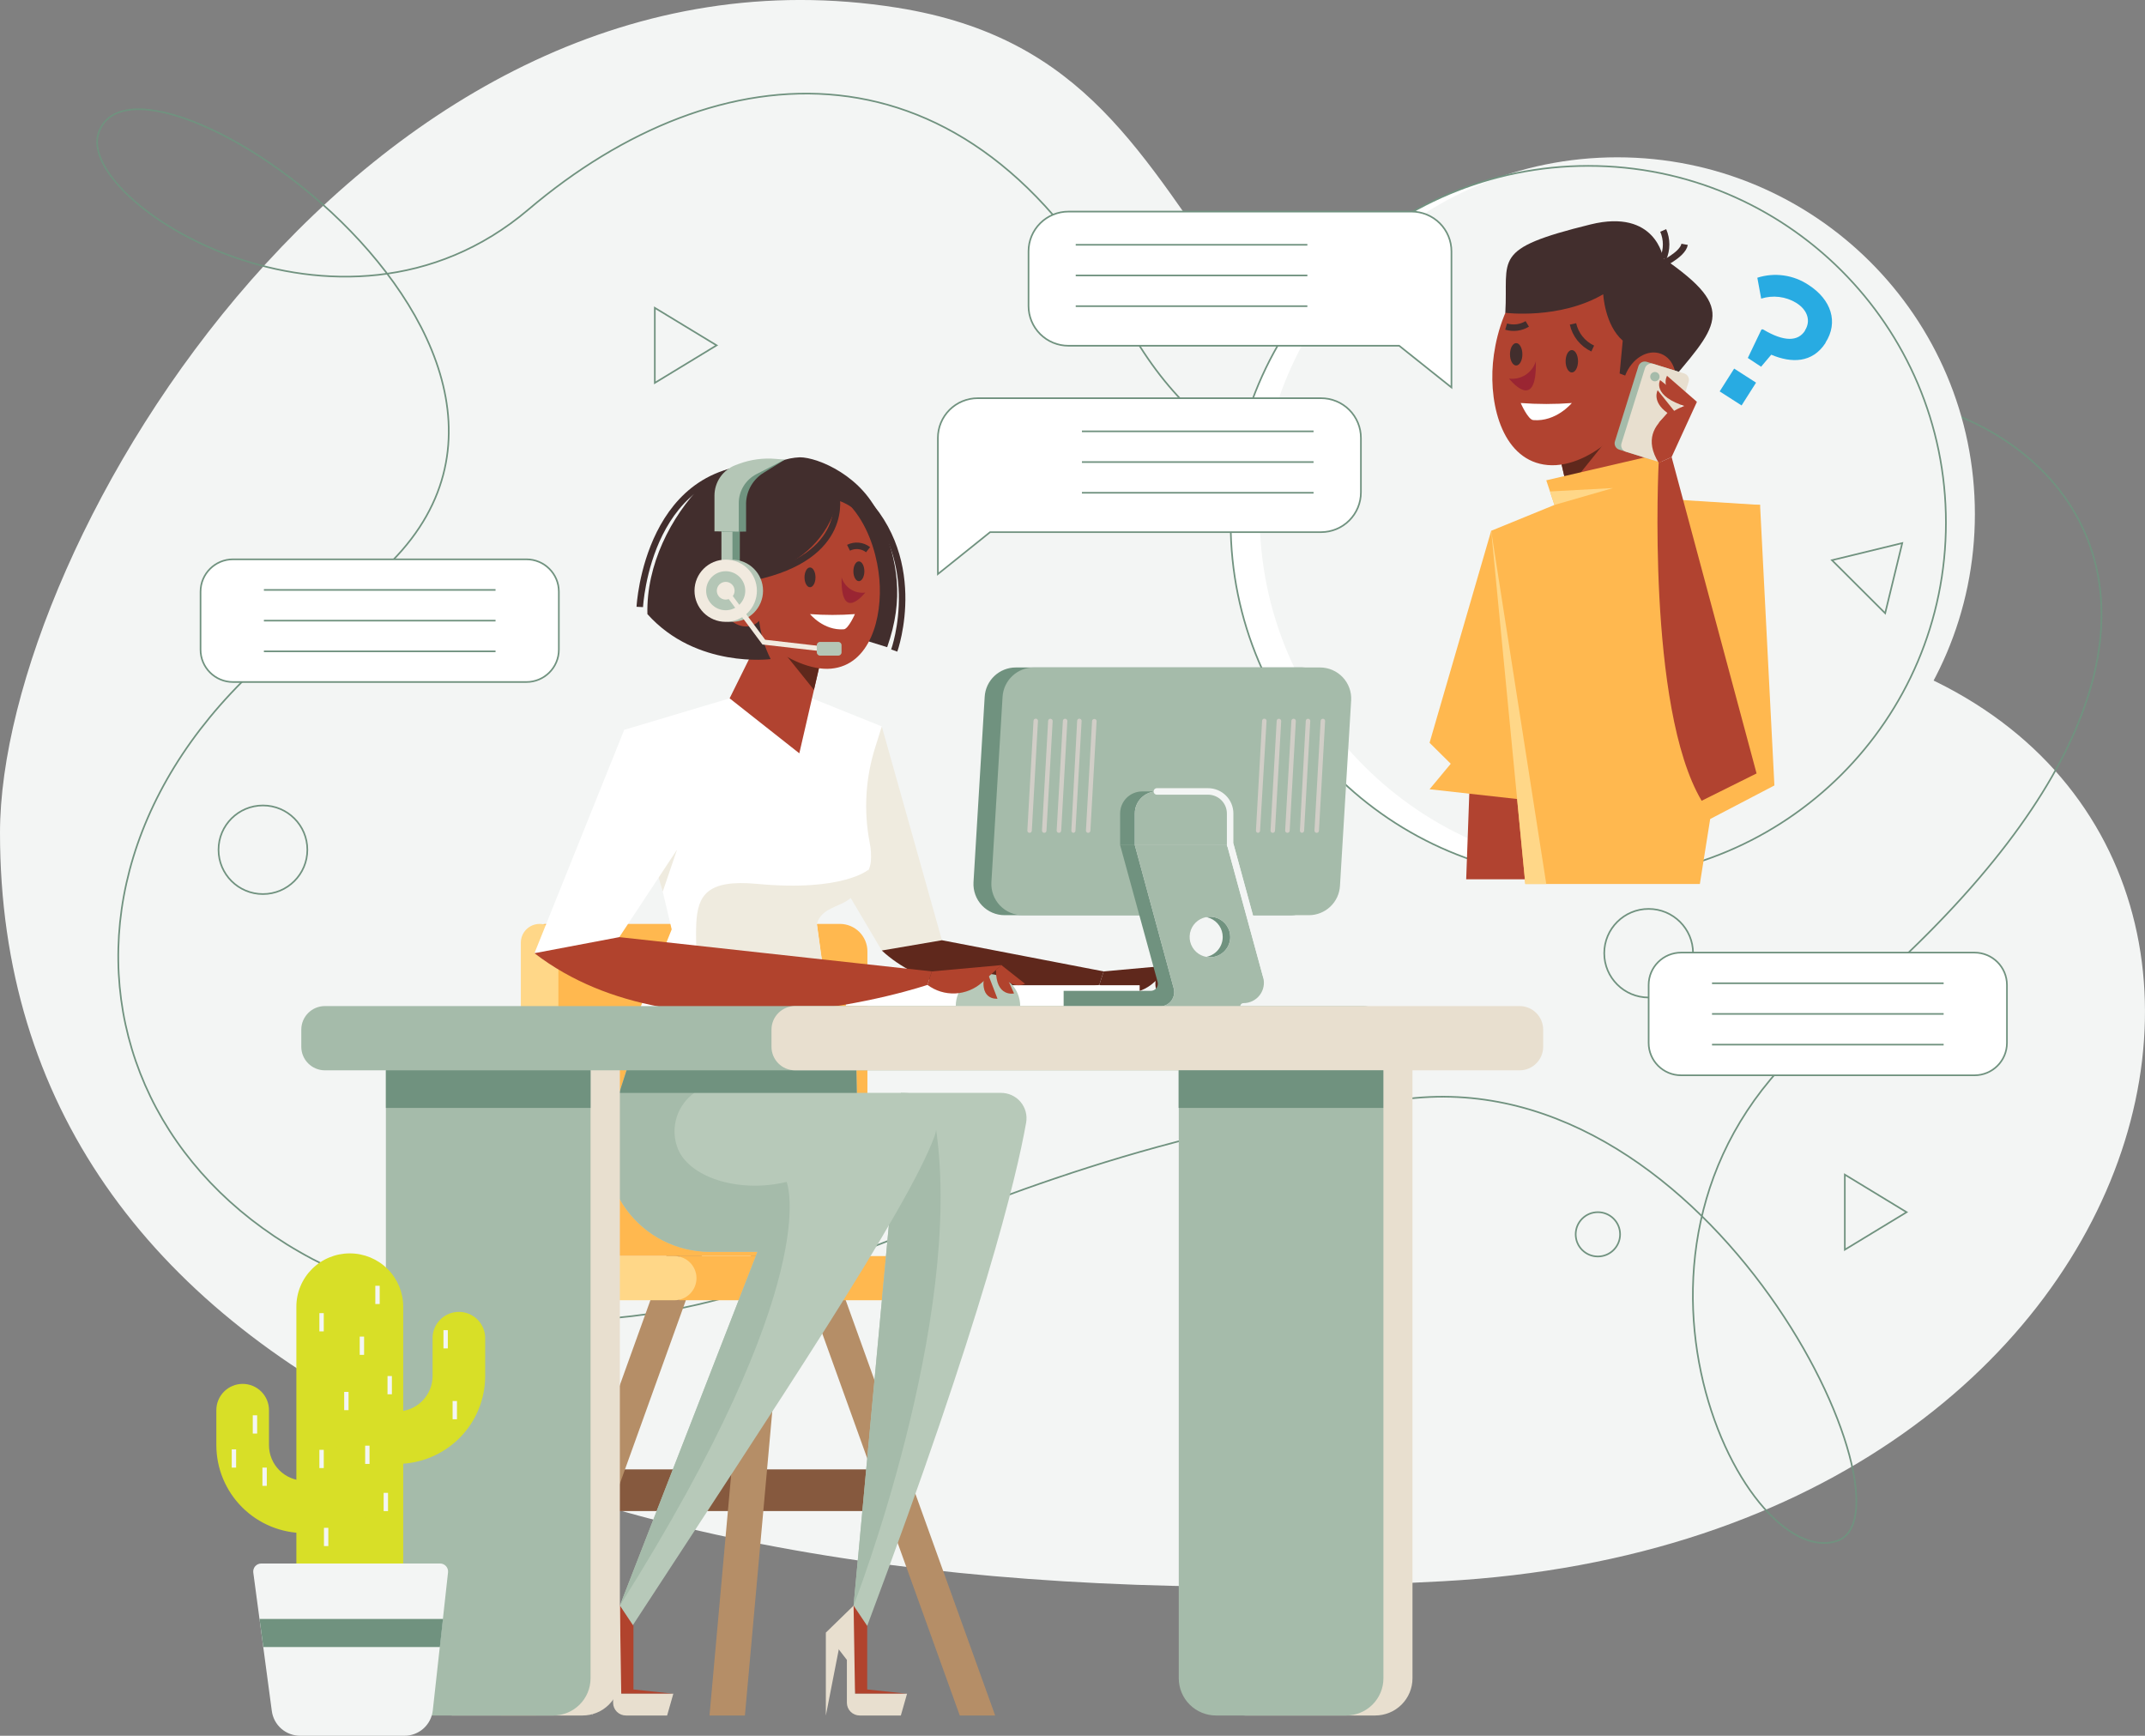 <svg width="330" height="267" viewBox="0 0 330 267" fill="none" xmlns="http://www.w3.org/2000/svg">
<rect x="0" y="0" width="330" height="267" fill="#808080" stroke="none"/>
<g clip-path="url(#clip0)">
<path d="M0 128.109C0 83.54 56.984 -11.694 138.028 1.185C196.271 10.454 172.078 74.777 280.098 98.742C364.214 117.413 340.099 236.783 221.996 243.23C90.932 250.433 0 211.665 0 128.109Z" fill="#F3F5F4"/>
<path d="M280.059 158.497C242.491 189.205 267.802 241.913 282.599 237.033C295.817 232.683 263.839 163.549 216.641 169.006C138.896 177.995 116.993 213.84 64.011 199.823C10.67 185.713 0.313 126.636 52.099 92.919C103.689 59.326 21.613 1.84 15.172 20.417C11.491 30.965 52.224 56.91 81.294 32.228C110.365 7.546 148.87 4.366 173.047 49.301C197.225 94.236 246.564 67.629 278.073 61.447C309.583 55.265 360.782 92.505 280.059 158.497Z" stroke="#70927F" stroke-width="0.25" stroke-miterlimit="10"/>
<path d="M244.352 135.266C274.74 135.266 299.374 110.697 299.374 80.391C299.374 50.084 274.74 25.516 244.352 25.516C213.964 25.516 189.33 50.084 189.33 80.391C189.33 110.697 213.964 135.266 244.352 135.266Z" fill="white"/>
<path d="M248.807 133.948C279.195 133.948 303.829 109.38 303.829 79.073C303.829 48.767 279.195 24.198 248.807 24.198C218.419 24.198 193.785 48.767 193.785 79.073C193.785 109.38 218.419 133.948 248.807 133.948Z" fill="#F3F5F4"/>
<path d="M244.352 135.266C274.74 135.266 299.374 110.697 299.374 80.391C299.374 50.084 274.74 25.516 244.352 25.516C213.964 25.516 189.33 50.084 189.33 80.391C189.33 110.697 213.964 135.266 244.352 135.266Z" stroke="#70927F" stroke-width="0.25" stroke-miterlimit="10"/>
<path d="M234.667 135.258H225.568L226.287 115.371H234.221L234.667 135.258Z" fill="#B14330"/>
<path d="M229.414 81.646L219.932 114.256L223.192 117.483L219.932 121.405L237.199 123.33L229.414 81.646Z" fill="#FFB84F"/>
<path d="M234.667 135.975H261.517L270.78 77.67L255.881 76.734L239.146 77.67L229.414 81.646L234.667 135.975Z" fill="#FFB84F"/>
<path d="M243.679 86.362L255.881 76.734L251.41 61.993L238.458 63.684L243.679 86.362Z" fill="#B14330"/>
<path d="M241.123 75.253L247.087 67.832L238.458 63.684L241.123 75.253Z" fill="#5F281C"/>
<path d="M229.68 55.849C229.078 62.624 231.321 70.934 238.114 71.535C244.907 72.135 253.138 64.074 253.747 57.292C254.357 50.509 256.874 39.236 247.642 38.426C234.237 37.249 230.281 49.067 229.68 55.849Z" fill="#B14330"/>
<path d="M241.999 49.823C242.181 50.644 242.549 51.412 243.074 52.069C243.6 52.725 244.27 53.253 245.032 53.612" stroke="#422E2D" stroke-miterlimit="10"/>
<path d="M231.712 50.236C232.253 50.397 232.822 50.444 233.382 50.373C233.942 50.301 234.48 50.114 234.964 49.823" stroke="#422E2D" stroke-miterlimit="10"/>
<path d="M233.955 61.993C236.573 62.192 239.202 62.192 241.819 61.993C241.819 61.993 239.427 64.916 235.886 64.62C235.073 64.557 233.955 61.993 233.955 61.993Z" fill="white"/>
<path d="M241.819 57.292C242.346 57.292 242.773 56.52 242.773 55.569C242.773 54.617 242.346 53.846 241.819 53.846C241.292 53.846 240.865 54.617 240.865 55.569C240.865 56.52 241.292 57.292 241.819 57.292Z" fill="#422E2D"/>
<path d="M233.26 56.224C233.786 56.224 234.213 55.452 234.213 54.501C234.213 53.549 233.786 52.778 233.26 52.778C232.733 52.778 232.306 53.549 232.306 54.501C232.306 55.452 232.733 56.224 233.26 56.224Z" fill="#422E2D"/>
<path d="M236.285 55.569C236.024 56.428 235.466 57.168 234.711 57.656C233.955 58.144 233.05 58.349 232.157 58.235C232.157 58.235 236.465 63.747 236.285 55.569Z" fill="#9A2532"/>
<path d="M255.881 60.028C264.324 49.956 267.536 47.781 255.881 39.712C255.881 39.712 254.74 32.056 244.711 34.52C229.25 38.324 232.087 39.712 231.587 48.116C231.587 48.116 239.927 49.184 246.65 45.263C246.65 45.263 246.884 49.987 249.651 52.396L249.175 57.448L255.881 60.028Z" fill="#422E2D"/>
<path d="M255.881 39.759C256.175 39.078 256.326 38.344 256.326 37.603C256.326 36.862 256.175 36.129 255.881 35.448" stroke="#422E2D" stroke-miterlimit="10"/>
<path d="M255.194 40.897C255.194 40.897 258.867 39.268 259.172 37.584" stroke="#422E2D" stroke-miterlimit="10"/>
<path d="M257.423 60.568C258.418 57.943 257.569 55.189 255.525 54.419C253.482 53.648 251.019 55.153 250.023 57.778C249.028 60.404 249.877 63.157 251.921 63.928C253.964 64.698 256.427 63.194 257.423 60.568Z" fill="#B14330"/>
<path d="M258.297 77.67L255.194 69.859L237.887 73.881L242.773 88.584L258.297 77.67Z" fill="#FFB84F"/>
<path d="M238.458 75.596L248.151 75.074L239.146 77.67L238.458 75.596Z" fill="#FFD788"/>
<path d="M270.78 77.67L272.985 120.82L259.36 127.938L258.297 77.67H270.78Z" fill="#FFB84F"/>
<path d="M257.876 57.064L253.346 55.656C252.806 55.488 252.232 55.789 252.064 56.327L248.449 67.893C248.281 68.432 248.582 69.004 249.122 69.172L253.652 70.58C254.192 70.748 254.766 70.447 254.935 69.909L258.549 58.343C258.717 57.804 258.416 57.232 257.876 57.064Z" fill="#A5BBAA"/>
<path d="M259.117 57.448L254.355 55.968C253.815 55.801 253.241 56.101 253.073 56.64L249.459 68.206C249.29 68.744 249.592 69.317 250.132 69.484L254.893 70.964C255.433 71.132 256.007 70.832 256.175 70.293L259.789 58.727C259.958 58.189 259.656 57.616 259.117 57.448Z" fill="#E8DFCF"/>
<path d="M254.599 58.656C254.997 58.656 255.319 58.335 255.319 57.939C255.319 57.542 254.997 57.221 254.599 57.221C254.202 57.221 253.88 57.542 253.88 57.939C253.88 58.335 254.202 58.656 254.599 58.656Z" fill="#A5BBAA"/>
<path d="M270.241 118.972L257.171 70.303L255.178 71.2C255.178 71.2 253.263 108.814 261.791 123.174L270.241 118.972Z" fill="#B14330"/>
<path d="M257.171 70.303L261.079 61.782C261.079 61.782 250.832 64.207 255.193 71.199L257.171 70.303Z" fill="#B14330"/>
<path d="M261.033 61.782L256.468 57.806C256.468 57.806 254.865 60.465 260.212 62.297L261.033 61.782Z" fill="#B14330"/>
<path d="M255.139 65.088L257.726 63.404L255.022 60.028C255.022 60.028 254.068 61.759 256.53 63.52L255.139 65.088Z" fill="#B14330"/>
<path d="M260.212 62.297L255.405 58.469C255.405 58.469 254.021 60.886 259.469 62.562L260.212 62.297Z" fill="#B14330"/>
<path d="M234.667 135.975L229.414 81.646L237.887 135.975H234.667Z" fill="#FFD788"/>
<path d="M136.387 226.025H92.621V232.433H136.387V226.025Z" fill="#86593E"/>
<path d="M153.107 263.889H147.659L121.988 192.573H127.437L153.107 263.889Z" fill="#B58E67"/>
<path d="M109.153 263.889H114.601L121.019 192.573H115.571L109.153 263.889Z" fill="#B58E67"/>
<path d="M77.065 263.889H82.522L108.192 192.573H102.736L77.065 263.889Z" fill="#B58E67"/>
<path d="M83.968 142.118H129.211C130.335 142.118 131.412 142.564 132.207 143.356C133.001 144.148 133.448 145.223 133.448 146.344V193.205H84.984C84.248 193.205 83.542 192.913 83.022 192.394C82.501 191.875 82.209 191.171 82.209 190.437V143.865C82.208 143.634 82.252 143.406 82.341 143.193C82.429 142.98 82.558 142.787 82.722 142.625C82.886 142.462 83.08 142.334 83.294 142.247C83.508 142.16 83.737 142.116 83.968 142.118Z" fill="#FFB84F"/>
<path d="M104.518 193.212H147.463C148.366 193.214 149.23 193.573 149.868 194.211C150.505 194.848 150.863 195.711 150.863 196.611C150.863 197.513 150.504 198.377 149.865 199.015C149.226 199.652 148.359 200.01 147.455 200.01H104.518V193.204V193.212Z" fill="#FFB84F"/>
<path d="M85.906 185.9V145.003C85.906 144.239 85.603 143.507 85.062 142.966C84.521 142.425 83.787 142.12 83.022 142.118C82.255 142.118 81.519 142.422 80.977 142.963C80.434 143.504 80.13 144.238 80.13 145.003V186.438C80.13 190.037 81.563 193.49 84.116 196.035C86.668 198.58 90.129 200.01 93.739 200.01H103.744C104.192 200.01 104.635 199.922 105.048 199.752C105.462 199.581 105.837 199.33 106.154 199.015C106.47 198.699 106.721 198.324 106.893 197.912C107.064 197.5 107.152 197.058 107.152 196.611C107.152 196.165 107.064 195.723 106.893 195.311C106.721 194.898 106.47 194.523 106.154 194.208C105.837 193.892 105.462 193.642 105.048 193.471C104.635 193.3 104.192 193.212 103.744 193.212H93.231C91.287 193.21 89.424 192.439 88.051 191.068C86.678 189.697 85.906 187.838 85.906 185.9Z" fill="#FFD788"/>
<path d="M132.228 192.557H109.208C106.706 192.557 104.239 191.967 102.009 190.837C99.778 189.706 97.847 188.066 96.371 186.051C94.896 184.036 93.918 181.701 93.518 179.238C93.117 176.775 93.305 174.252 94.067 171.875L97.874 160.018L131.619 155.948L132.228 192.557Z" fill="#B7C9B9"/>
<path d="M135.66 111.738L145.36 146.211H135.66L125.459 128.975L135.66 111.738Z" fill="#EFEBDF"/>
<path d="M144.915 144.629L169.796 149.423L169.123 151.497C169.123 151.497 147.041 156.743 135.66 146.211L144.915 144.629Z" fill="#5F281C"/>
<path d="M169.796 149.423L180.505 148.456L177.534 151.115C176.394 152.142 174.932 152.741 173.397 152.811C171.863 152.881 170.352 152.416 169.123 151.497L169.796 149.423Z" fill="#5F281C"/>
<path d="M180.504 148.456L182.443 152.799C182.443 152.799 179.621 153.438 179.668 149.181L180.504 148.456Z" fill="#5F281C"/>
<path d="M178.136 149.025L179.895 153.625C179.895 153.625 176.659 153.991 178.136 149.025Z" fill="#5F281C"/>
<path d="M180.505 148.456L184.139 151.325C184.139 151.325 181.685 152.619 180.231 148.986L180.505 148.456Z" fill="#5F281C"/>
<path d="M175.33 151.551H130.133V154.755H175.33V151.551Z" fill="white"/>
<path d="M135.66 111.738L124.927 107.419H112.249L96.052 112.26L103.337 142.96L96.693 159.534H128.07L125.662 142.196L125.764 141.892C126.059 141.032 126.522 140.239 127.126 139.558C127.729 138.877 128.462 138.322 129.281 137.924C132.088 136.521 133.713 134.619 133.971 132.6C134.058 131.59 133.998 130.574 133.792 129.583C132.847 124.669 133.156 119.597 134.69 114.833L135.66 111.738Z" fill="white"/>
<path d="M129.844 138.821C130.808 138.301 131.647 137.579 132.303 136.704C132.958 135.829 133.416 134.822 133.643 133.753C133.643 133.753 129.758 137.207 116.47 135.96C101.079 134.525 110.685 145.876 105.182 159.495H128.093L125.686 142.157L125.787 141.853C126.342 140.107 128.195 139.647 129.844 138.821Z" fill="#EFEBDF"/>
<path d="M122.973 115.877L112.249 107.419L117.931 95.951H127.569L122.973 115.877Z" fill="#B14330"/>
<path d="M125.225 106.117L119.979 99.592L127.57 95.951L125.225 106.117Z" fill="#5F281C"/>
<path d="M117.392 72.408C119.022 71.152 121.002 70.43 123.059 70.342C125.811 70.342 132.869 73.234 135.496 79.845C138.122 86.456 139.115 92.053 136.488 99.553L124.904 95.951L117.392 72.408Z" fill="#422E2D"/>
<path d="M135.285 89.06C135.808 95.016 133.846 102.313 127.866 102.851C121.887 103.389 112.968 96.287 112.444 90.331C111.92 84.374 111.396 74.458 119.479 73.749C131.321 72.704 134.753 83.096 135.285 89.06Z" fill="#B14330"/>
<path d="M130.54 84.257C131.018 84.018 131.555 83.919 132.088 83.971C132.62 84.023 133.127 84.225 133.549 84.554" stroke="#422E2D" stroke-miterlimit="10"/>
<path d="M111.686 89.395C111.686 89.395 125.756 89.231 128.883 76.992C128.883 76.992 131.024 77.358 133.971 80.656C133.971 80.656 132.564 73.421 120.839 73.421C108.856 73.421 111.686 89.395 111.686 89.395Z" fill="#422E2D"/>
<path d="M128.633 76.072C128.633 76.072 130.978 85.606 115.946 88.779" stroke="#422E2D" stroke-miterlimit="10"/>
<path d="M117.392 87.173C117.392 87.173 115.047 94.462 118.565 101.385C118.565 101.385 107.136 102.882 99.601 94.462C99.413 86.869 103.22 79.494 108.004 74.591C112.006 70.49 123.38 69.133 126.256 76.992C126.256 76.992 118.424 76.758 117.392 87.173Z" fill="#422E2D"/>
<path d="M137.575 100.068C137.575 100.068 142.898 85.193 131.259 75.214" stroke="#422E2D" stroke-miterlimit="10"/>
<path d="M98.428 93.363C98.428 93.363 99.593 70.342 119.409 72.034" stroke="#422E2D" stroke-miterlimit="10"/>
<path d="M131.525 94.462C129.225 94.633 126.915 94.633 124.615 94.462C124.615 94.462 126.717 97.035 129.829 96.801C130.54 96.715 131.525 94.462 131.525 94.462Z" fill="white"/>
<path d="M124.615 90.33C125.081 90.33 125.459 89.65 125.459 88.81C125.459 87.971 125.081 87.29 124.615 87.29C124.148 87.29 123.771 87.971 123.771 88.81C123.771 89.65 124.148 90.33 124.615 90.33Z" fill="#422E2D"/>
<path d="M132.134 89.395C132.601 89.395 132.979 88.714 132.979 87.875C132.979 87.035 132.601 86.355 132.134 86.355C131.668 86.355 131.29 87.035 131.29 87.875C131.29 88.714 131.668 89.395 132.134 89.395Z" fill="#422E2D"/>
<path d="M129.477 88.81C129.707 89.568 130.2 90.219 130.867 90.647C131.535 91.076 132.333 91.253 133.119 91.149C133.119 91.149 129.321 96.006 129.477 88.81Z" fill="#9A2532"/>
<path d="M115.759 96.192C117.556 95.514 118.303 93.094 117.428 90.786C116.554 88.479 114.388 87.157 112.591 87.835C110.794 88.512 110.046 90.932 110.921 93.24C111.796 95.548 113.962 96.869 115.759 96.192Z" fill="#B14330"/>
<path d="M113.82 79.728H112.124V88.779H113.82V79.728Z" fill="#709480"/>
<path d="M112.686 79.728H110.99V88.779H112.686V79.728Z" fill="#B4C6B6"/>
<path d="M114.781 81.771V77.389C114.809 76.445 115.072 75.523 115.547 74.707C116.022 73.89 116.694 73.204 117.502 72.712C118.338 72.205 120.722 70.724 120.722 70.724C120.722 70.724 116.587 70.724 114.758 71.433L114.273 71.613C113.326 71.977 112.512 72.619 111.937 73.454C111.362 74.289 111.054 75.278 111.053 76.29V81.794L114.781 81.771Z" fill="#709480"/>
<path d="M113.656 81.771V77.389C113.656 76.471 113.909 75.57 114.388 74.785C114.866 74.001 115.551 73.362 116.368 72.938L120.722 70.701L119.393 70.591C117.436 70.412 115.463 70.678 113.624 71.371L113.14 71.55C112.193 71.915 111.378 72.557 110.803 73.392C110.229 74.227 109.92 75.215 109.919 76.228V81.732L113.656 81.771Z" fill="#B4C6B6"/>
<path d="M112.592 95.655C115.243 95.655 117.392 93.512 117.392 90.868C117.392 88.225 115.243 86.082 112.592 86.082C109.942 86.082 107.793 88.225 107.793 90.868C107.793 93.512 109.942 95.655 112.592 95.655Z" fill="#B4C6B6"/>
<path d="M111.647 95.655C114.297 95.655 116.446 93.512 116.446 90.868C116.446 88.225 114.297 86.082 111.647 86.082C108.996 86.082 106.847 88.225 106.847 90.868C106.847 93.512 108.996 95.655 111.647 95.655Z" fill="#F1EADF"/>
<path d="M111.647 93.87C113.309 93.87 114.656 92.526 114.656 90.868C114.656 89.211 113.309 87.867 111.647 87.867C109.985 87.867 108.637 89.211 108.637 90.868C108.637 92.526 109.985 93.87 111.647 93.87Z" fill="#B4C6B6"/>
<path d="M111.647 92.233C112.402 92.233 113.015 91.622 113.015 90.868C113.015 90.115 112.402 89.504 111.647 89.504C110.891 89.504 110.279 90.115 110.279 90.868C110.279 91.622 110.891 92.233 111.647 92.233Z" fill="#F1EADF"/>
<path d="M128.718 100.45L117.298 99.14L111.334 91.102L111.967 90.642L117.72 98.407L128.812 99.678L128.718 100.45Z" fill="#F1EADF"/>
<path d="M128.969 98.742H126.162C125.886 98.742 125.662 98.966 125.662 99.241V100.348C125.662 100.624 125.886 100.847 126.162 100.847H128.969C129.245 100.847 129.469 100.624 129.469 100.348V99.241C129.469 98.966 129.245 98.742 128.969 98.742Z" fill="#B4C6B6"/>
<path d="M104.15 130.713L101.962 137.145L100.664 132.701L104.15 130.713Z" fill="#EFEBDF"/>
<path d="M96.052 112.221L82.224 146.624H93.645L104.15 130.713L96.052 112.221Z" fill="white"/>
<path d="M156.953 154.755H147.041C147.041 153.445 147.563 152.187 148.493 151.261C149.422 150.334 150.682 149.813 151.997 149.813C153.311 149.813 154.572 150.334 155.501 151.261C156.431 152.187 156.953 153.445 156.953 154.755Z" fill="#B7C9B9"/>
<path d="M95.278 144.153L143.359 149.423L142.687 151.497C142.687 151.497 105.167 164.274 82.224 146.624L95.278 144.153Z" fill="#B1432D"/>
<path d="M143.359 149.423L154.06 148.456L151.098 151.115C149.958 152.142 148.496 152.741 146.961 152.811C145.427 152.881 143.916 152.416 142.687 151.497L143.359 149.423Z" fill="#B1432D"/>
<path d="M154.06 148.456L156.007 152.814C156.007 152.814 153.185 153.453 153.232 149.197L154.06 148.456Z" fill="#B1432D"/>
<path d="M151.692 149.025L153.458 153.625C153.458 153.625 150.199 153.991 151.692 149.025Z" fill="#B1432D"/>
<path d="M154.06 148.456L157.695 151.325C157.695 151.325 155.249 152.619 153.787 148.986L154.06 148.456Z" fill="#B1432D"/>
<path d="M198.6 140.777H154.561C153.907 140.777 153.261 140.644 152.661 140.386C152.061 140.129 151.52 139.751 151.072 139.278C150.623 138.804 150.276 138.244 150.052 137.632C149.828 137.02 149.732 136.368 149.769 135.718L151.489 107.193C151.557 105.971 152.091 104.822 152.982 103.981C153.873 103.14 155.054 102.671 156.28 102.671H200.32C200.973 102.671 201.62 102.804 202.22 103.062C202.82 103.32 203.361 103.697 203.809 104.171C204.258 104.645 204.605 105.205 204.829 105.817C205.053 106.429 205.149 107.08 205.112 107.731L203.392 136.256C203.324 137.477 202.79 138.627 201.898 139.468C201.007 140.309 199.827 140.777 198.6 140.777Z" fill="#70927F"/>
<path d="M201.36 140.777H157.32C156.667 140.776 156.021 140.642 155.421 140.384C154.821 140.126 154.28 139.749 153.831 139.275C153.382 138.802 153.034 138.243 152.809 137.631C152.584 137.019 152.486 136.369 152.521 135.718L154.24 107.193C154.312 105.971 154.849 104.823 155.741 103.983C156.633 103.142 157.813 102.673 159.04 102.671H203.079C203.733 102.671 204.379 102.804 204.979 103.062C205.579 103.32 206.12 103.697 206.568 104.171C207.017 104.645 207.364 105.205 207.588 105.817C207.812 106.429 207.908 107.08 207.871 107.731L206.151 136.256C206.083 137.477 205.549 138.627 204.658 139.468C203.767 140.309 202.587 140.777 201.36 140.777Z" fill="#A5BBAA"/>
<path d="M186.039 129.996H172.328L178.097 151.045C178.14 151.206 178.145 151.375 178.113 151.539C178.08 151.703 178.01 151.857 177.908 151.989C177.806 152.122 177.675 152.229 177.525 152.304C177.374 152.378 177.209 152.416 177.042 152.417H163.636V154.818H188.274C188.811 154.818 189.34 154.696 189.821 154.459C190.302 154.223 190.722 153.879 191.047 153.454C191.373 153.03 191.597 152.536 191.7 152.011C191.803 151.486 191.784 150.945 191.643 150.429L186.039 129.996ZM184.984 147.248C184.365 147.248 183.761 147.065 183.246 146.722C182.732 146.38 182.331 145.893 182.095 145.323C181.858 144.753 181.796 144.126 181.917 143.521C182.038 142.916 182.335 142.361 182.773 141.925C183.21 141.489 183.767 141.192 184.374 141.071C184.98 140.951 185.609 141.013 186.18 141.249C186.751 141.485 187.24 141.884 187.583 142.397C187.927 142.91 188.11 143.513 188.11 144.13C188.11 144.951 187.785 145.74 187.206 146.324C186.626 146.908 185.839 147.24 185.015 147.248H184.984Z" fill="#70927F"/>
<path d="M183.592 121.74H175.721C175.274 121.74 174.833 121.828 174.421 121.998C174.008 122.169 173.634 122.419 173.319 122.734C173.004 123.049 172.754 123.423 172.584 123.834C172.414 124.245 172.327 124.686 172.328 125.131V129.996H186.992V125.131C186.992 124.232 186.634 123.369 185.996 122.733C185.359 122.097 184.494 121.74 183.592 121.74Z" fill="#70927F"/>
<path d="M185.851 121.74H177.98C177.533 121.74 177.092 121.828 176.68 121.998C176.267 122.169 175.893 122.419 175.578 122.734C175.263 123.049 175.013 123.423 174.843 123.834C174.673 124.245 174.586 124.686 174.587 125.131V129.996H189.251V125.131C189.251 124.232 188.893 123.369 188.255 122.733C187.618 122.097 186.753 121.74 185.851 121.74Z" fill="#E3E3E3"/>
<path d="M194.817 150.218L189.298 129.996H174.587L175.408 133.021L180.567 152.019C180.653 152.334 180.669 152.665 180.611 152.987C180.554 153.308 180.426 153.614 180.236 153.88C180.046 154.146 179.799 154.367 179.513 154.527C179.227 154.686 178.909 154.78 178.582 154.802H191.284C191.845 154.806 192.4 154.681 192.905 154.435C193.41 154.19 193.851 153.831 194.193 153.386C194.536 152.942 194.77 152.425 194.878 151.875C194.987 151.326 194.965 150.758 194.817 150.218ZM186.14 147.248C185.522 147.248 184.917 147.065 184.403 146.722C183.889 146.38 183.488 145.893 183.252 145.323C183.015 144.753 182.953 144.126 183.074 143.521C183.194 142.916 183.492 142.361 183.929 141.925C184.367 141.489 184.924 141.192 185.53 141.071C186.137 140.951 186.766 141.013 187.337 141.249C187.908 141.485 188.396 141.884 188.74 142.397C189.084 142.91 189.267 143.513 189.267 144.13C189.267 144.957 188.938 145.75 188.351 146.335C187.765 146.919 186.97 147.248 186.14 147.248Z" fill="#E3E3E3"/>
<path d="M185.851 121.74H177.98C177.533 121.74 177.092 121.828 176.68 121.998C176.267 122.169 175.893 122.419 175.578 122.734C175.263 123.049 175.013 123.423 174.843 123.834C174.673 124.245 174.586 124.686 174.587 125.131V129.996H189.251V125.131C189.251 124.232 188.893 123.369 188.255 122.733C187.618 122.097 186.753 121.74 185.851 121.74Z" fill="#A5BBAA"/>
<path d="M194.817 150.218L189.298 129.996H174.587L175.408 133.021L180.567 152.019C180.653 152.334 180.669 152.665 180.611 152.987C180.554 153.308 180.426 153.614 180.236 153.88C180.046 154.146 179.799 154.367 179.513 154.527C179.227 154.686 178.909 154.78 178.582 154.802H191.284C191.845 154.806 192.4 154.681 192.905 154.435C193.41 154.19 193.851 153.831 194.193 153.386C194.536 152.942 194.77 152.425 194.878 151.875C194.987 151.326 194.965 150.758 194.817 150.218ZM186.14 147.248C185.522 147.248 184.917 147.065 184.403 146.722C183.889 146.38 183.488 145.893 183.252 145.323C183.015 144.753 182.953 144.126 183.074 143.521C183.194 142.916 183.492 142.361 183.929 141.925C184.367 141.489 184.924 141.192 185.53 141.071C186.137 140.951 186.766 141.013 187.337 141.249C187.908 141.485 188.396 141.884 188.74 142.397C189.084 142.91 189.267 143.513 189.267 144.13C189.267 144.957 188.938 145.75 188.351 146.335C187.765 146.919 186.97 147.248 186.14 147.248Z" fill="#A5BBAA"/>
<path d="M194.817 150.218L189.298 129.996H189.252V125.131C189.252 124.232 188.893 123.369 188.256 122.733C187.618 122.097 186.753 121.74 185.851 121.74H177.98" stroke="#F3F5F4" stroke-linecap="round" stroke-linejoin="round"/>
<path d="M189.298 129.996L194.817 150.218C194.965 150.757 194.986 151.322 194.879 151.87C194.773 152.418 194.54 152.933 194.201 153.377C193.861 153.821 193.423 154.18 192.921 154.427C192.419 154.675 191.867 154.803 191.307 154.802" stroke="#F3F5F4" stroke-linecap="round" stroke-linejoin="round"/>
<path d="M158.383 128.109C158.338 128.108 158.293 128.098 158.251 128.079C158.21 128.06 158.173 128.033 158.142 128C158.111 127.966 158.088 127.927 158.073 127.884C158.058 127.841 158.052 127.796 158.055 127.75L159.001 110.888C159.001 110.797 159.037 110.71 159.101 110.646C159.166 110.581 159.253 110.545 159.345 110.545C159.436 110.545 159.523 110.581 159.588 110.646C159.652 110.71 159.688 110.797 159.688 110.888L158.743 127.75C158.745 127.798 158.737 127.846 158.72 127.89C158.703 127.935 158.676 127.975 158.642 128.009C158.608 128.043 158.568 128.069 158.523 128.086C158.479 128.104 158.431 128.111 158.383 128.109Z" fill="#D1CEC7"/>
<path d="M160.634 128.109C160.589 128.107 160.545 128.096 160.504 128.077C160.463 128.058 160.426 128.031 160.396 127.998C160.365 127.964 160.342 127.926 160.326 127.883C160.311 127.841 160.304 127.796 160.306 127.751L161.252 110.888C161.254 110.842 161.265 110.798 161.285 110.756C161.304 110.715 161.332 110.678 161.366 110.647C161.401 110.617 161.441 110.593 161.484 110.578C161.527 110.564 161.573 110.558 161.619 110.561C161.711 110.567 161.797 110.609 161.858 110.677C161.92 110.746 161.952 110.835 161.948 110.927L160.994 127.79C160.992 127.834 160.981 127.878 160.962 127.919C160.942 127.959 160.915 127.995 160.882 128.025C160.848 128.055 160.809 128.078 160.767 128.092C160.724 128.107 160.679 128.112 160.634 128.109Z" fill="#D1CEC7"/>
<path d="M162.893 128.109C162.848 128.107 162.804 128.096 162.763 128.077C162.722 128.058 162.685 128.031 162.655 127.998C162.624 127.965 162.601 127.926 162.585 127.883C162.57 127.841 162.563 127.796 162.565 127.751L163.519 110.888C163.52 110.843 163.53 110.798 163.549 110.757C163.567 110.715 163.595 110.678 163.628 110.648C163.662 110.617 163.701 110.593 163.744 110.579C163.787 110.564 163.833 110.558 163.878 110.561C163.924 110.563 163.969 110.574 164.011 110.593C164.052 110.613 164.089 110.641 164.12 110.675C164.151 110.709 164.174 110.749 164.189 110.792C164.204 110.836 164.21 110.881 164.207 110.927L163.261 127.79C163.253 127.88 163.21 127.964 163.142 128.023C163.073 128.083 162.984 128.114 162.893 128.109Z" fill="#D1CEC7"/>
<path d="M165.145 128.109C165.1 128.107 165.056 128.096 165.015 128.077C164.975 128.058 164.938 128.031 164.908 127.997C164.879 127.964 164.856 127.925 164.841 127.882C164.827 127.84 164.821 127.795 164.824 127.75L165.715 110.888C165.715 110.797 165.751 110.71 165.816 110.646C165.88 110.581 165.968 110.545 166.059 110.545C166.15 110.545 166.238 110.581 166.302 110.646C166.367 110.71 166.403 110.797 166.403 110.888L165.457 127.75C165.462 127.839 165.432 127.926 165.373 127.993C165.315 128.059 165.233 128.101 165.145 128.109Z" fill="#D1CEC7"/>
<path d="M167.396 128.109C167.351 128.107 167.306 128.096 167.265 128.077C167.224 128.058 167.188 128.031 167.157 127.998C167.127 127.964 167.103 127.925 167.088 127.883C167.072 127.841 167.065 127.796 167.068 127.751L168.013 110.888C168.026 110.805 168.068 110.729 168.132 110.674C168.196 110.62 168.277 110.589 168.361 110.589C168.445 110.589 168.527 110.62 168.591 110.674C168.655 110.729 168.697 110.805 168.709 110.888L167.755 127.751C167.758 127.798 167.75 127.846 167.733 127.89C167.715 127.935 167.689 127.975 167.655 128.009C167.621 128.043 167.581 128.069 167.536 128.086C167.491 128.104 167.444 128.111 167.396 128.109Z" fill="#D1CEC7"/>
<path d="M193.543 128.109C193.498 128.107 193.454 128.096 193.414 128.077C193.373 128.058 193.337 128.031 193.307 127.997C193.277 127.964 193.254 127.925 193.24 127.882C193.225 127.84 193.219 127.795 193.223 127.75L194.168 110.888C194.168 110.797 194.205 110.71 194.269 110.646C194.334 110.581 194.421 110.545 194.512 110.545C194.603 110.545 194.691 110.581 194.755 110.646C194.82 110.71 194.856 110.797 194.856 110.888L193.856 127.789C193.85 127.871 193.816 127.948 193.759 128.007C193.701 128.066 193.625 128.102 193.543 128.109Z" fill="#D1CEC7"/>
<path d="M195.794 128.109C195.749 128.107 195.704 128.096 195.664 128.077C195.623 128.058 195.586 128.031 195.555 127.998C195.525 127.964 195.501 127.926 195.486 127.883C195.47 127.841 195.464 127.796 195.466 127.751L196.412 110.888C196.414 110.842 196.425 110.798 196.444 110.756C196.464 110.715 196.492 110.678 196.526 110.647C196.56 110.617 196.6 110.593 196.644 110.578C196.687 110.564 196.733 110.558 196.779 110.561C196.871 110.567 196.957 110.609 197.018 110.677C197.08 110.746 197.112 110.835 197.107 110.927L196.154 127.79C196.148 127.879 196.106 127.963 196.039 128.023C195.972 128.082 195.884 128.113 195.794 128.109Z" fill="#D1CEC7"/>
<path d="M198.045 128.109C198 128.107 197.956 128.096 197.915 128.077C197.874 128.058 197.837 128.031 197.806 127.998C197.776 127.965 197.752 127.926 197.737 127.883C197.722 127.841 197.715 127.796 197.717 127.751L198.671 110.888C198.672 110.843 198.682 110.798 198.701 110.757C198.719 110.715 198.746 110.678 198.78 110.648C198.814 110.617 198.853 110.593 198.896 110.579C198.939 110.564 198.985 110.558 199.03 110.561C199.076 110.563 199.121 110.574 199.163 110.593C199.204 110.613 199.241 110.641 199.272 110.675C199.302 110.709 199.326 110.749 199.341 110.792C199.356 110.836 199.362 110.881 199.358 110.927L198.413 127.79C198.405 127.88 198.362 127.964 198.293 128.023C198.225 128.083 198.136 128.114 198.045 128.109Z" fill="#D1CEC7"/>
<path d="M200.304 128.109C200.259 128.107 200.215 128.096 200.175 128.077C200.134 128.058 200.098 128.031 200.068 127.997C200.038 127.964 200.015 127.925 200.001 127.882C199.986 127.84 199.981 127.795 199.984 127.751L200.89 110.888C200.891 110.843 200.902 110.798 200.92 110.757C200.939 110.715 200.966 110.678 201 110.648C201.034 110.617 201.073 110.593 201.116 110.579C201.159 110.564 201.205 110.558 201.25 110.561C201.296 110.562 201.342 110.572 201.384 110.591C201.426 110.61 201.464 110.638 201.494 110.673C201.525 110.707 201.549 110.747 201.563 110.791C201.577 110.835 201.583 110.881 201.578 110.927L200.633 127.79C200.627 127.874 200.59 127.953 200.53 128.012C200.469 128.071 200.389 128.106 200.304 128.109Z" fill="#D1CEC7"/>
<path d="M202.556 128.109C202.51 128.108 202.465 128.098 202.424 128.079C202.382 128.061 202.345 128.034 202.314 128C202.284 127.967 202.26 127.927 202.245 127.884C202.23 127.841 202.224 127.796 202.227 127.751L203.173 110.888C203.175 110.842 203.186 110.798 203.206 110.756C203.226 110.715 203.253 110.678 203.288 110.647C203.322 110.617 203.362 110.593 203.405 110.578C203.449 110.564 203.495 110.558 203.541 110.561C203.586 110.563 203.631 110.574 203.672 110.594C203.713 110.613 203.75 110.641 203.78 110.675C203.81 110.71 203.832 110.75 203.846 110.793C203.86 110.836 203.865 110.882 203.861 110.927L202.915 127.79C202.909 127.879 202.868 127.963 202.801 128.023C202.734 128.082 202.646 128.113 202.556 128.109Z" fill="#D1CEC7"/>
<path d="M153.99 168.11H138.63L131.032 250.099H133.416C151.27 202.458 156.398 181.027 157.867 172.686C157.967 172.123 157.941 171.545 157.792 170.993C157.643 170.441 157.374 169.928 157.004 169.492C156.634 169.055 156.172 168.705 155.651 168.466C155.13 168.227 154.563 168.105 153.99 168.11Z" fill="#B7C9B9"/>
<path d="M131.322 246.98C131.322 246.98 148.37 203.16 143.985 173.551C143.703 171.665 138.63 168.094 138.63 168.094L131.322 246.98Z" fill="#A5BBAA"/>
<path d="M139.138 168.11H126.053L95.365 246.98L97.287 250.099C119.401 216.202 139.592 186.118 143.774 174.783C144.05 174.036 144.142 173.233 144.041 172.443C143.94 171.653 143.65 170.899 143.196 170.244C142.741 169.59 142.135 169.054 141.429 168.682C140.722 168.311 139.937 168.114 139.138 168.11Z" fill="#B7C9B9"/>
<path d="M121.019 181.799C113.554 183.623 105.682 181.02 104.15 176.342C103.653 174.86 103.646 173.257 104.132 171.77C104.617 170.283 105.569 168.992 106.847 168.086L103.572 159.347L97.874 160.033L94.067 171.891C93.308 174.267 93.123 176.788 93.524 179.249C93.926 181.71 94.904 184.042 96.379 186.056C97.854 188.069 99.785 189.707 102.014 190.837C104.243 191.967 106.708 192.556 109.208 192.557H116.532L95.364 246.98C127.116 196.588 121.019 181.799 121.019 181.799Z" fill="#A5BBAA"/>
<path d="M97.506 161.179H131.673L131.822 168.118H95.278L97.506 161.179Z" fill="#70927F"/>
<path d="M133.416 250.099V259.875L139.545 260.537H131.54L131.032 254.558L128.21 250.863L131.322 246.98L133.416 250.099Z" fill="#B1432D"/>
<path d="M139.545 260.537L138.591 263.882H132.259C131.737 263.882 131.236 263.675 130.867 263.306C130.497 262.938 130.29 262.438 130.29 261.917V255.33L127.053 251.135L131.321 246.98L131.54 260.537H139.545Z" fill="#E8DFCF"/>
<path d="M127.053 251.135V263.889L129.273 252.547L127.053 251.135Z" fill="#E8DFCF"/>
<path d="M97.452 250.099V259.875L103.588 260.537H95.576L95.075 254.558L92.246 250.863L95.365 246.98L97.452 250.099Z" fill="#B1432D"/>
<path d="M103.588 260.537L102.634 263.882H96.302C96.043 263.883 95.786 263.833 95.546 263.734C95.306 263.636 95.088 263.492 94.904 263.309C94.721 263.126 94.575 262.91 94.475 262.671C94.376 262.432 94.325 262.176 94.325 261.917V255.33L91.089 251.135L95.364 246.98L95.575 260.537H103.588Z" fill="#E8DFCF"/>
<path d="M91.089 251.135V263.889L93.316 252.547L91.089 251.135Z" fill="#E8DFCF"/>
<path d="M63.855 161.171H95.364V258.16C95.364 259.677 94.76 261.133 93.684 262.206C92.608 263.279 91.148 263.882 89.627 263.882H69.569C68.047 263.882 66.588 263.279 65.512 262.206C64.436 261.133 63.831 259.677 63.831 258.16V161.171H63.855Z" fill="#E8DFCF"/>
<path d="M59.368 161.171H90.854V258.16C90.854 259.677 90.25 261.133 89.174 262.206C88.098 263.279 86.638 263.882 85.117 263.882H65.106C63.584 263.882 62.125 263.279 61.049 262.206C59.973 261.133 59.368 259.677 59.368 258.16V161.171Z" fill="#A5BBAA"/>
<path d="M185.82 161.171H217.306V258.16C217.306 259.677 216.701 261.133 215.625 262.206C214.549 263.279 213.09 263.882 211.568 263.882H191.557C190.036 263.882 188.576 263.279 187.5 262.206C186.424 261.133 185.82 259.677 185.82 258.16V161.171Z" fill="#E8DFCF"/>
<path d="M181.349 161.171H212.835V258.16C212.835 259.677 212.23 261.133 211.154 262.206C210.078 263.279 208.619 263.882 207.097 263.882H187.086C185.564 263.882 184.105 263.279 183.029 262.206C181.953 261.133 181.349 259.677 181.349 258.16V161.171Z" fill="#A5BBAA"/>
<path d="M209.7 154.755H49.988C47.981 154.755 46.353 156.378 46.353 158.38V161.015C46.353 163.018 47.981 164.641 49.988 164.641H209.7C211.707 164.641 213.335 163.018 213.335 161.015V158.38C213.335 156.378 211.707 154.755 209.7 154.755Z" fill="#A5BBAA"/>
<path d="M233.776 154.755H122.324C120.317 154.755 118.69 156.378 118.69 158.38V161.015C118.69 163.018 120.317 164.641 122.324 164.641H233.776C235.783 164.641 237.411 163.018 237.411 161.015V158.38C237.411 156.378 235.783 154.755 233.776 154.755Z" fill="#E8DFCF"/>
<path d="M90.854 164.641H59.368V170.425H90.854V164.641Z" fill="#70927F"/>
<path d="M212.811 164.641H181.325V170.425H212.811V164.641Z" fill="#70927F"/>
<path d="M223.301 59.599L215.258 53.183H164.371C162.743 53.183 161.183 52.538 160.032 51.391C158.881 50.243 158.235 48.687 158.235 47.063V38.667C158.235 37.044 158.881 35.488 160.032 34.34C161.183 33.192 162.743 32.548 164.371 32.548H217.165C218.793 32.548 220.353 33.192 221.504 34.34C222.655 35.488 223.301 37.044 223.301 38.667V59.599Z" fill="white" stroke="#70927F" stroke-width="0.25" stroke-miterlimit="10"/>
<path d="M165.496 37.654H201.133" stroke="#70927F" stroke-width="0.25" stroke-miterlimit="10"/>
<path d="M165.496 42.37H201.133" stroke="#70927F" stroke-width="0.25" stroke-miterlimit="10"/>
<path d="M165.496 47.095H201.133" stroke="#70927F" stroke-width="0.25" stroke-miterlimit="10"/>
<path d="M144.29 88.304L152.325 81.856H203.236C204.863 81.856 206.424 81.212 207.575 80.064C208.725 78.916 209.372 77.36 209.372 75.737V67.372C209.373 66.568 209.215 65.772 208.907 65.029C208.599 64.286 208.147 63.611 207.577 63.042C207.007 62.474 206.33 62.023 205.585 61.716C204.84 61.408 204.042 61.251 203.236 61.252H150.426C149.62 61.251 148.821 61.408 148.076 61.716C147.331 62.023 146.655 62.474 146.085 63.042C145.515 63.611 145.063 64.286 144.755 65.029C144.447 65.772 144.289 66.568 144.29 67.372V88.304Z" fill="white" stroke="#70927F" stroke-width="0.25" stroke-miterlimit="10"/>
<path d="M202.087 66.35H166.45" stroke="#70927F" stroke-width="0.25" stroke-miterlimit="10"/>
<path d="M202.087 71.075H166.45" stroke="#70927F" stroke-width="0.25" stroke-miterlimit="10"/>
<path d="M202.087 75.799H166.45" stroke="#70927F" stroke-width="0.25" stroke-miterlimit="10"/>
<path d="M270.999 50.673H271.241C274.501 52.622 276.627 52.528 277.69 50.868V50.821C278.597 49.41 278.144 47.703 276.33 46.58C275.532 46.096 274.639 45.789 273.711 45.677C272.784 45.565 271.843 45.653 270.952 45.933L270.358 42.721C271.667 42.301 273.054 42.182 274.416 42.373C275.778 42.563 277.079 43.058 278.222 43.82C281.739 46.073 282.873 49.566 280.848 52.7V52.755C278.816 55.873 275.603 55.873 272.5 54.563L270.937 56.411L268.896 55.062L270.999 50.673ZM266.794 56.699L270.163 58.859L267.935 62.367L264.566 60.207L266.794 56.699Z" fill="#28ABE2"/>
<path d="M53.818 192.799C55.997 192.799 58.087 193.662 59.628 195.199C61.168 196.735 62.034 198.819 62.034 200.993V253.903C62.034 254.472 61.807 255.017 61.404 255.419C61.001 255.821 60.454 256.047 59.884 256.047H47.745C47.175 256.047 46.628 255.821 46.225 255.419C45.822 255.017 45.595 254.472 45.595 253.903V200.993C45.595 199.917 45.808 198.851 46.221 197.857C46.633 196.863 47.239 195.96 48.002 195.199C48.764 194.438 49.67 193.835 50.667 193.423C51.663 193.011 52.732 192.799 53.811 192.799H53.818Z" fill="#D8DF27"/>
<path d="M61.08 225.183H55.679C55.133 225.207 54.587 225.12 54.076 224.928C53.564 224.736 53.096 224.443 52.701 224.066C52.306 223.689 51.992 223.236 51.777 222.735C51.563 222.234 51.452 221.694 51.452 221.149C51.452 220.603 51.563 220.064 51.777 219.562C51.992 219.061 52.306 218.608 52.701 218.231C53.096 217.854 53.564 217.561 54.076 217.369C54.587 217.177 55.133 217.09 55.679 217.114H61.08C62.531 217.114 63.923 216.539 64.949 215.516C65.975 214.493 66.552 213.105 66.552 211.657V206.013C66.528 205.468 66.615 204.924 66.807 204.414C67 203.904 67.294 203.437 67.672 203.044C68.05 202.65 68.504 202.336 69.007 202.122C69.509 201.908 70.05 201.797 70.597 201.797C71.144 201.797 71.685 201.908 72.188 202.122C72.69 202.336 73.144 202.65 73.522 203.044C73.9 203.437 74.195 203.904 74.387 204.414C74.579 204.924 74.666 205.468 74.642 206.013V211.657C74.642 213.433 74.291 215.192 73.61 216.833C72.928 218.474 71.929 219.965 70.67 221.221C69.411 222.477 67.916 223.474 66.27 224.153C64.625 224.833 62.861 225.183 61.08 225.183Z" fill="#D8DF27"/>
<path d="M52.505 235.824H46.838C43.244 235.82 39.799 234.395 37.258 231.86C34.717 229.326 33.288 225.89 33.284 222.306V216.912C33.284 215.841 33.71 214.814 34.47 214.056C35.229 213.299 36.259 212.873 37.333 212.873C38.407 212.873 39.437 213.299 40.196 214.056C40.955 214.814 41.382 215.841 41.382 216.912V222.306C41.382 223.754 41.958 225.142 42.984 226.165C44.011 227.189 45.402 227.763 46.854 227.763H52.521C53.595 227.763 54.624 228.189 55.384 228.946C56.143 229.704 56.57 230.731 56.57 231.802C56.57 232.873 56.143 233.9 55.384 234.657C54.624 235.415 53.595 235.84 52.521 235.84L52.505 235.824Z" fill="#D8DF27"/>
<path d="M49.809 201.99H49.136V204.797H49.809V201.99Z" fill="#F3F5F4"/>
<path d="M58.415 197.781H57.742V200.587H58.415V197.781Z" fill="#F3F5F4"/>
<path d="M53.623 214.105H52.951V216.912H53.623V214.105Z" fill="#F3F5F4"/>
<path d="M56.015 205.6H55.343V208.406H56.015V205.6Z" fill="#F3F5F4"/>
<path d="M59.697 229.635H59.024V232.441H59.697V229.635Z" fill="#F3F5F4"/>
<path d="M68.897 204.61H68.225V207.416H68.897V204.61Z" fill="#F3F5F4"/>
<path d="M49.809 223.016H49.136V225.822H49.809V223.016Z" fill="#F3F5F4"/>
<path d="M50.512 235.014H49.84V237.82H50.512V235.014Z" fill="#F3F5F4"/>
<path d="M56.851 222.377H56.179V225.183H56.851V222.377Z" fill="#F3F5F4"/>
<path d="M36.325 222.946H35.652V225.752H36.325V222.946Z" fill="#F3F5F4"/>
<path d="M39.561 217.707H38.888V220.513H39.561V217.707Z" fill="#F3F5F4"/>
<path d="M41.046 225.752H40.373V228.559H41.046V225.752Z" fill="#F3F5F4"/>
<path d="M60.291 211.665H59.618V214.472H60.291V211.665Z" fill="#F3F5F4"/>
<path d="M70.304 215.508H69.632V218.315H70.304V215.508Z" fill="#F3F5F4"/>
<path d="M67.732 240.502H40.186C40.011 240.503 39.838 240.541 39.679 240.613C39.52 240.685 39.378 240.791 39.263 240.922C39.148 241.053 39.062 241.207 39.01 241.374C38.959 241.541 38.944 241.717 38.967 241.89L41.82 263.203C41.963 264.255 42.484 265.22 43.286 265.918C44.088 266.616 45.117 267 46.181 267H62.221C63.302 267.001 64.345 266.603 65.15 265.884C65.955 265.164 66.466 264.174 66.583 263.102L68.928 241.866C68.947 241.697 68.93 241.526 68.878 241.363C68.827 241.201 68.743 241.051 68.63 240.923C68.518 240.794 68.38 240.691 68.225 240.618C68.071 240.546 67.903 240.506 67.732 240.502Z" fill="#F3F5F4"/>
<path d="M67.677 253.35L68.154 249.031H39.928L40.506 253.35H67.677Z" fill="#70927F"/>
<path d="M40.452 137.527C44.225 137.527 47.284 134.476 47.284 130.713C47.284 126.95 44.225 123.899 40.452 123.899C36.679 123.899 33.62 126.95 33.62 130.713C33.62 134.476 36.679 137.527 40.452 137.527Z" fill="#F3F5F4" stroke="#70927F" stroke-width="0.25" stroke-miterlimit="10"/>
<path d="M253.638 153.438C257.411 153.438 260.47 150.387 260.47 146.624C260.47 142.861 257.411 139.811 253.638 139.811C249.865 139.811 246.806 142.861 246.806 146.624C246.806 150.387 249.865 153.438 253.638 153.438Z" fill="#F3F5F4" stroke="#70927F" stroke-width="0.25" stroke-miterlimit="10"/>
<path d="M245.829 193.275C247.716 193.275 249.245 191.749 249.245 189.868C249.245 187.986 247.716 186.461 245.829 186.461C243.943 186.461 242.413 187.986 242.413 189.868C242.413 191.749 243.943 193.275 245.829 193.275Z" fill="#F3F5F4" stroke="#70927F" stroke-width="0.25" stroke-miterlimit="10"/>
<path d="M292.652 83.54L290.025 94.33L281.841 86.168L292.652 83.54Z" fill="#F3F5F4" stroke="#70927F" stroke-width="0.25" stroke-miterlimit="10"/>
<path d="M110.248 53.121L100.742 58.898V47.352L110.248 53.121Z" fill="#F3F5F4" stroke="#70927F" stroke-width="0.25" stroke-miterlimit="10"/>
<path d="M293.324 186.461L283.819 192.23V180.684L293.324 186.461Z" fill="#F3F5F4" stroke="#70927F" stroke-width="0.25" stroke-miterlimit="10"/>
<path d="M303.767 146.531H258.633C255.874 146.531 253.638 148.761 253.638 151.512V160.423C253.638 163.174 255.874 165.404 258.633 165.404H303.767C306.526 165.404 308.762 163.174 308.762 160.423V151.512C308.762 148.761 306.526 146.531 303.767 146.531Z" fill="white" stroke="#70927F" stroke-width="0.25" stroke-miterlimit="10"/>
<path d="M299.022 151.247H263.386" stroke="#70927F" stroke-width="0.25" stroke-miterlimit="10"/>
<path d="M299.022 155.964H263.386" stroke="#70927F" stroke-width="0.25" stroke-miterlimit="10"/>
<path d="M299.022 160.688H263.386" stroke="#70927F" stroke-width="0.25" stroke-miterlimit="10"/>
<path d="M80.982 86.035H35.848C33.089 86.035 30.853 88.265 30.853 91.016V99.927C30.853 102.678 33.089 104.909 35.848 104.909H80.982C83.74 104.909 85.977 102.678 85.977 99.927V91.016C85.977 88.265 83.74 86.035 80.982 86.035Z" fill="white" stroke="#70927F" stroke-width="0.25" stroke-miterlimit="10"/>
<path d="M76.237 90.744H40.6" stroke="#70927F" stroke-width="0.25" stroke-miterlimit="10"/>
<path d="M76.237 95.468H40.6" stroke="#70927F" stroke-width="0.25" stroke-miterlimit="10"/>
<path d="M76.237 100.192H40.6" stroke="#70927F" stroke-width="0.25" stroke-miterlimit="10"/>
</g>
<defs>
<clipPath id="clip0">
<rect width="330" height="267" fill="white"/>
</clipPath>
</defs>
</svg>
